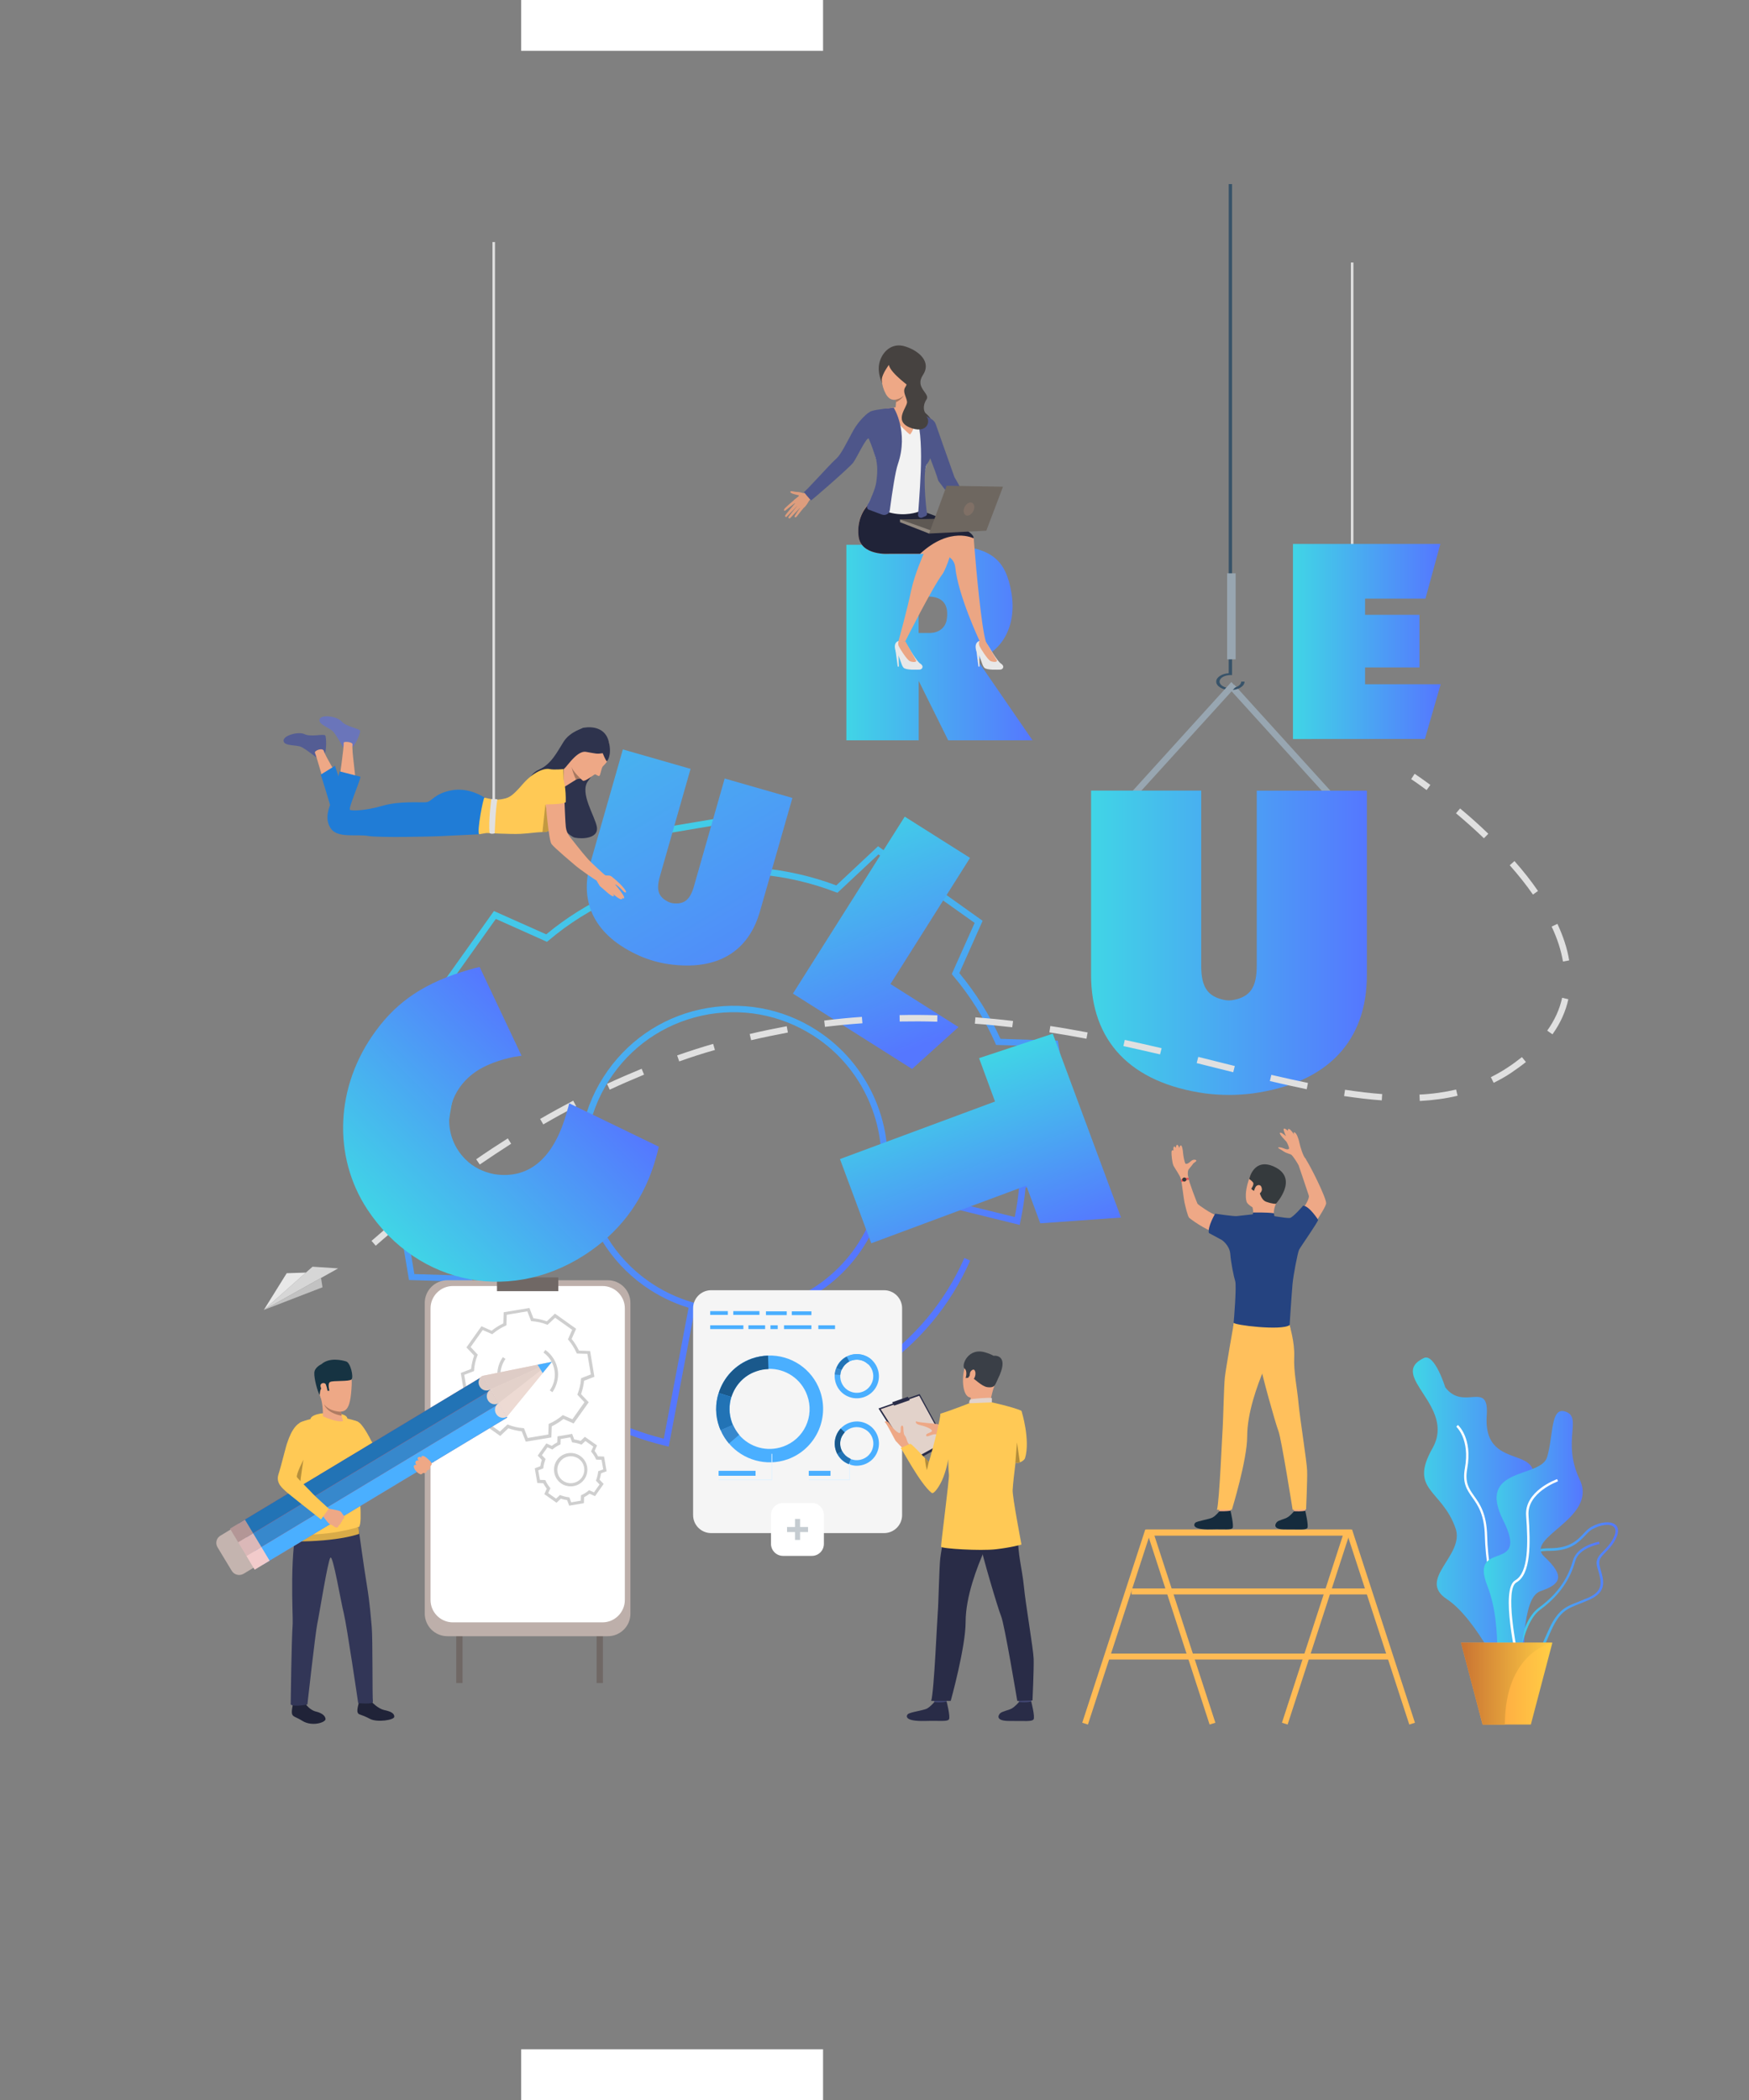 <?xml version="1.0" encoding="utf-8"?>
<!-- Generator: Adobe Illustrator 24.3.0, SVG Export Plug-In . SVG Version: 6.00 Build 0)  -->
<svg version="1.1" id="Isolation_Mode" xmlns="http://www.w3.org/2000/svg" xmlns:xlink="http://www.w3.org/1999/xlink" x="0px"
	 y="0px" viewBox="0 0 1666 2000" style="enable-background:new 0 0 1666 2000;" xml:space="preserve">
<rect x="0" y="0" width="1666" height="2000" fill="#808080" stroke="none"/>
<style type="text/css">
	.st0{fill:url(#SVGID_1_);}
	.st1{fill:url(#SVGID_2_);}
	.st2{fill:url(#SVGID_3_);}
	.st3{fill:#5577FF;}
	.st4{fill:#98A6B1;}
	.st5{fill:url(#SVGID_4_);}
	.st6{fill:#385369;}
	.st7{fill:url(#SVGID_5_);}
	.st8{fill:#FFBB55;}
	.st9{fill:#EEA886;}
	.st10{fill:#152B3D;}
	.st11{fill:#FFC05C;}
	.st12{fill:#254380;}
	.st13{fill:#353A3D;}
	.st14{fill:#E55353;}
	.st15{fill:#6A75BA;}
	.st16{fill:#545D94;}
	.st17{fill:#207CD6;}
	.st18{fill:#2E334D;}
	.st19{fill:#FFC955;}
	.st20{fill:#A77860;}
	.st21{fill:#C29941;}
	.st22{fill:#E0E0E0;}
	.st23{fill:url(#SVGID_6_);}
	.st24{fill:#FFFFFF;}
	.st25{fill:url(#SVGID_7_);}
	.st26{fill:url(#SVGID_8_);}
	.st27{fill:url(#SVGID_9_);}
	.st28{fill:url(#SVGID_10_);}
	.st29{fill:url(#SVGID_11_);}
	.st30{fill:#D6D6D6;}
	.st31{fill:#E8E8E8;}
	.st32{fill:#C2C2C2;}
	.st33{fill:#F5F5F5;}
	.st34{fill:#4AAFFF;}
	.st35{fill:#1A598C;}
	.st36{fill:#2273B5;}
	.st37{fill:#3788CC;}
	.st38{fill:#E2F3FE;}
	.st39{fill:#C5CCD1;}
	.st40{fill:#292C47;}
	.st41{fill:#E2D2CA;}
	.st42{fill:#424773;}
	.st43{fill:#3A3F47;}
	.st44{fill:#323657;}
	.st45{fill:#B38D3B;}
	.st46{fill:#706865;}
	.st47{fill:#BDAFAA;}
	.st48{fill:#CFCFCF;}
	.st49{fill:#202338;}
	.st50{fill:#2F6B8C;}
	.st51{fill:#D9AB48;}
	.st52{fill:#B58F3C;}
	.st53{fill:#C4B4AF;}
	.st54{fill:#EB4747;}
	.st55{fill:#EDDAD3;}
	.st56{fill:#DECCC6;}
	.st57{fill:#E3D1CA;}
	.st58{fill:#B39696;}
	.st59{fill:#DBB8B8;}
	.st60{fill:#F2CBCB;}
	.st61{fill:#163342;}
	.st62{fill:#B07C63;}
	.st63{fill:#EBA684;}
	.st64{fill:#464240;}
	.st65{fill:#F2F2F2;}
	.st66{fill:#DE9D7D;}
	.st67{fill:#5E5853;}
	.st68{fill:#91887F;}
	.st69{fill:#4E568A;}
	.st70{fill:#6E6760;}
	.st71{fill:#807066;}
	.st72{fill:url(#SVGID_12_);}
	.st73{fill:url(#SVGID_13_);}
	.st74{fill:url(#SVGID_14_);}
</style>
<g>
	
		<linearGradient id="SVGID_1_" gradientUnits="userSpaceOnUse" x1="806.244" y1="1388.159" x2="983.573" y2="1388.159" gradientTransform="matrix(1 0 0 -1 0 2000)">
		<stop  offset="0" style="stop-color:#40D5E6"/>
		<stop  offset="1" style="stop-color:#5577FF"/>
	</linearGradient>
	<path class="st0" d="M806.2,704.9V518.8h89.4c3.1,0,6.2,0,9,0.3c39.5,2.3,53.5,13.4,58.9,45.8c5.1,31-9,55.8-32.8,63.3l52.8,76.8
		h-80.3l-28.1-56.6v56.6H806.2z M885.3,602.8c8.8,0,14.7-4.7,16.3-11.7c2.8-15-3.4-23-17.6-23h-9v34.7H885.3z"/>
</g>
<g>
	<g>
		
			<linearGradient id="SVGID_2_" gradientUnits="userSpaceOnUse" x1="563.387" y1="1231.534" x2="767.696" y2="723.032" gradientTransform="matrix(1 0 0 -1 0 2000)">
			<stop  offset="0" style="stop-color:#40D5E6"/>
			<stop  offset="1" style="stop-color:#5577FF"/>
		</linearGradient>
		<path class="st1" d="M560.8,1404l-99.6-71l22.2-49.8c-15.7-18.9-28.9-40-39.2-62.5l-54.6-1.7l-20.3-120.6l51-19.5
			c2.3-24.6,7.8-48.8,16.5-71.9l-37.3-39.8l71-99.6l49.8,22.2c18.9-15.7,40-28.9,62.6-39.2l1.7-54.6l120.6-20.3l19.5,51
			c24.6,2.3,48.8,7.8,71.9,16.5l39.8-37.3l99.6,71l-22.2,49.8c15.7,18.9,28.9,40,39.2,62.6l54.6,1.7l20.3,120.6l-51,19.5
			c-1,10.8-2.7,21.7-5,32.4l-0.6,3l-134.6-33.2l0.6-2.8c9.8-53.7-12.5-108.8-56.9-140.4c-30.7-21.8-67.9-30.4-105.1-24.2
			c-37.1,6.3-69.6,26.6-91.4,57.3c-45,63.2-30.2,151.4,33.1,196.4c13.2,9.4,27.8,16.4,43.2,20.8l2.7,0.7L637,1377.6l-3.1-0.7
			c-11.2-2.7-22.4-6.1-33.3-10.1L560.8,1404z M468.7,1331l91.7,65.2l39-36.5l1.7,0.6c10.2,3.9,20.7,7.2,31.2,9.8l23.6-124.7
			c-15.1-4.6-29.3-11.6-42.4-20.9c-66-47-81.5-138.9-34.6-204.9c22.8-32,56.6-53.2,95.3-59.7c38.7-6.5,77.7,2.4,109.6,25.2
			c45.5,32.5,68.9,88.5,59.8,143.6l123,30.3c2-10,3.5-20.3,4.3-30.4l0.2-1.9l49.9-19.1l-9.4-55.4l0,0l-9.4-55.4l-53.4-1.7l-0.7-1.7
			c-10.4-23.3-23.9-45-40.3-64.3l-1.2-1.5l21.8-48.7l-91.7-65.2l-39,36.5l-1.7-0.6c-23.6-9.1-48.5-14.8-73.9-16.9l-1.9-0.2
			l-19.1-49.9l-110.9,18.7l-1.7,53.4l-1.7,0.7c-23.3,10.4-45,23.9-64.3,40.3l-1.5,1.2l-48.7-21.8l-65.2,91.7l36.5,39l-0.6,1.7
			c-9.1,23.6-14.8,48.5-16.9,73.9l-0.2,1.9l-49.9,19.1l18.7,110.9l53.4,1.7l0.7,1.7c10.4,23.3,23.9,45,40.3,64.3l1.2,1.5L468.7,1331
			z"/>
	</g>
	
		<linearGradient id="SVGID_3_" gradientUnits="userSpaceOnUse" x1="488.343" y1="1470.322" x2="779.587" y2="984.273" gradientTransform="matrix(1 0 0 -1 0 2000)">
		<stop  offset="0" style="stop-color:#40D5E6"/>
		<stop  offset="1" style="stop-color:#5577FF"/>
	</linearGradient>
	<path class="st2" d="M562.4,821.7l30.9-108l64.5,18.5l-29.3,102.7c-3.6,12.6-1.3,19,7.4,23.6c1.8,1,4.2,1.7,6.3,1.8
		c9.7,0.7,15.2-3.5,18.8-16.2l29.3-102.7l64.5,18.5l-30.9,108c-11,38.6-40.9,56.8-86.9,50.3c-9.6-1.4-18.8-4-27.7-7.9
		C567,891.5,551.3,860.3,562.4,821.7z"/>
	<g>
		<path class="st3" d="M698.6,1254.6v-6.1c58.2,0,109.9-34.9,131.5-88.9l5.6,2.3C813.1,1218.3,759.3,1254.6,698.6,1254.6z"/>
	</g>
	<g>
		<path class="st3" d="M698.6,1296v-6.1c42.9,0,83.4-14.1,116.9-40.6l3.8,4.8C784.7,1281.5,742.9,1296,698.6,1296z"/>
	</g>
	<g>
		<path class="st3" d="M836.3,1305.6l-3.4-5.1c37.8-25.5,67.4-60.9,85.7-102.5l5.5,2.5C905.4,1243.1,875,1279.5,836.3,1305.6z"/>
	</g>
	<g>
		
			<rect x="1219" y="634.9" transform="matrix(0.741 -0.672 0.672 0.741 -158.729 1004.871)" class="st4" width="6.1" height="146.3"/>
	</g>
	
		<linearGradient id="SVGID_4_" gradientUnits="userSpaceOnUse" x1="797.027" y1="1224.46" x2="884.433" y2="1006.917" gradientTransform="matrix(1 0 0 -1 0 2000)">
		<stop  offset="0" style="stop-color:#40D5E6"/>
		<stop  offset="1" style="stop-color:#5577FF"/>
	</linearGradient>
	<path class="st5" d="M755.3,946.2l106.5-168.5l62.2,39.3l-75.8,120.1l64.8,41l-44.2,39.9L755.3,946.2z"/>
	<g>
		<path class="st6" d="M1172,657.2c7.4,0,13.5-3.6,13.5-8.1h-3.2c0,3.4-4.6,6.2-10.3,6.2c-5.7,0-10.3-2.8-10.3-6.2s4.6-6.2,10.3-6.2
			h1.6V175.3h-3.2v465.8c-6.7,0.5-11.9,3.9-11.9,8C1158.5,653.6,1164.6,657.2,1172,657.2z"/>
	</g>
	<g>
		<rect x="1168.9" y="546" class="st4" width="8.1" height="81.9"/>
	</g>
	<g>
		<polygon class="st4" points="1077,764.2 1072.5,760.2 1172.9,649.5 1177.1,654 		"/>
	</g>
	<g>
		
			<linearGradient id="SVGID_5_" gradientUnits="userSpaceOnUse" x1="1039.282" y1="1102.183" x2="1302.011" y2="1102.183" gradientTransform="matrix(1 0 0 -1 0 2000)">
			<stop  offset="0" style="stop-color:#40D5E6"/>
			<stop  offset="1" style="stop-color:#5577FF"/>
		</linearGradient>
		<path class="st7" d="M1039.3,928.4V752.9h104.9v166.8c0,20.5,6.3,29.1,21.3,32.4c3.1,0.8,7.1,0.8,10.3,0
			c15-3.1,21.3-11.9,21.3-32.4V753H1302v175.5c0,62.7-37,102.9-108.8,112.8c-15,1.9-30,1.9-45,0
			C1076.4,1031.3,1039.3,991.1,1039.3,928.4z"/>
	</g>
	<g>
		<g>
			<polygon class="st8" points="1095,1462.3 1279.1,1462.3 1221.1,1640.6 1226.5,1642.3 1286.9,1456.6 1090.9,1456.6 1030.9,1640.6 
				1036.3,1642.3 			"/>
		</g>
		<g>
			<polygon class="st8" points="1157.7,1640.6 1099.6,1462.3 1283.7,1462.3 1342.4,1642.3 1347.8,1640.6 1287.9,1456.6 
				1091.8,1456.6 1152.2,1642.3 			"/>
		</g>
		<g>
			<rect x="1077.8" y="1512.7" class="st8" width="225.4" height="5.7"/>
		</g>
		<g>
			<rect x="1054.6" y="1574.7" class="st8" width="269.6" height="5.7"/>
		</g>
	</g>
	<g>
		<g>
			<g>
				<path class="st9" d="M1187.8,1145.3c0,0-3.6-6.3,2.1-22.9c5.4-16.1,24.4-14.7,30.3-4.3c6,10.3,4,16.7-4.9,28.4
					C1206.6,1158.1,1191.5,1150.6,1187.8,1145.3z"/>
			</g>
		</g>
		<g>
			<g>
				<path class="st9" d="M1231.7,1432.2c0,0,0.9,6.9,1,7.9c0.1,1,10.4-0.6,10.4-0.6l0.8-8.2
					C1243.9,1431.3,1233,1431.2,1231.7,1432.2z"/>
			</g>
		</g>
		<g>
			<g>
				<path class="st10" d="M1232.6,1439.2c0,0-3.2,4.1-6.4,5.9c-3.1,1.8-8.1,2.5-9.9,4.4c-1.4,1.4-4.9,7.2,8.2,7
					c13.1-0.1,19.4,0.8,20.8-1.4s-2-16.4-2-16.4S1240,1439.6,1232.6,1439.2z"/>
			</g>
		</g>
		<g>
			<g>
				<path class="st9" d="M1160.5,1432.2c0,0,0.9,6.9,1,7.9c0.1,1,10.4-0.6,10.4-0.6l0.8-8.2
					C1172.8,1431.3,1161.8,1431.2,1160.5,1432.2z"/>
			</g>
		</g>
		<g>
			<g>
				<path class="st10" d="M1161.5,1439.2c0,0-3.2,4.1-6.4,5.9c-3.1,1.8-14.7,3.3-16.6,5.1c-1.4,1.4-3.6,6.7,14.8,6.3
					c13.1-0.4,19.4,0.8,20.8-1.4s-2-16.4-2-16.4S1168,1439.4,1161.5,1439.2z"/>
			</g>
		</g>
		<g>
			<g>
				<path class="st11" d="M1228.2,1261.6c0,0,5.2,16.4,4.6,30.5c-0.7,14.1,2.8,29.5,4.1,44.3c1.6,16.5,7.9,55.3,8.2,64.2
					c0.3,8.8-1,36.9-1,36.9l-12.8,0.3c0,0-10.8-68-13.5-74.9c-2.8-6.9-16.5-56.4-17-62C1200.3,1295.3,1228.2,1261.6,1228.2,1261.6z"
					/>
			</g>
		</g>
		<g>
			<g>
				<path class="st11" d="M1175.3,1260c0,0-7.7,43.3-8.6,51.9s-1.6,41.8-2,47.2c-0.5,5.4-3.1,70.6-5.5,78.7h14.2
					c0,0,14.6-47.4,14.6-69.9s9.7-48.8,15.9-63.6c6.3-14.8,20.5-15.2,24.4-42.7C1228.2,1261.6,1180.5,1251.2,1175.3,1260z"/>
			</g>
		</g>
		<g>
			<g>
				<path class="st9" d="M1193,1149.7c0,0,1.6,4.7,0,8c-1.6,3.3,20.5,1.4,20.5,1.4s-1-6.9,1.9-12.6
					C1218.3,1140.7,1193,1149.7,1193,1149.7z"/>
			</g>
		</g>
		<g>
			<g>
				<path class="st11" d="M1229.2,1265.2c0,0-8,8.2-54.6-1.3l0.7-4l53,2L1229.2,1265.2z"/>
			</g>
		</g>
		<g>
			<g>
				<path class="st9" d="M1189.7,1158.8c0,0-8.2,0.8-10.5,1.3s-18-2.8-21.2-3.1c-3.2-0.4-17-9.7-17.4-10.8
					c-0.5-1.1-8.4-21.1-8.8-25.5c-0.5-4.3-7.7-2.1-7.1,0.9c1.2,5.6,2.7,19.1,3.5,23.1c0.9,4.2,3.2,13.9,4.6,15.1
					c1.4,1.2,13.7,10.6,25.8,14.6c12.1,4,21.2,9.9,21.2,9.9h59.7c0,0,23.3-33.2,23.7-38.2c0.5-5-16.2-38.2-19.6-42.4
					c-3.3-4.1-8.2,1.4-8.2,1.4s10,29.3,11.3,33.5c1.4,4.1-11.6,22.4-15.2,22.5s-12.7-1.1-16.7-1.3c-4-0.2-8.4-1.9-8.4-1.9
					L1189.7,1158.8z"/>
			</g>
		</g>
		<g>
			<g>
				<path class="st12" d="M1163.9,1180.9c0,0,7.3,4.9,8,13.2c0.6,8.4,3.3,21.5,4.7,26s-1.2,37.1-1.5,39.5
					c-0.4,2.3,46.1,7.9,53.3,2.3c0,0,2-30.5,2.8-39.2s4.9-29.7,6.2-32.5c1.4-2.8,17.5-25.6,18.2-28.5c0,0-8.4-13.3-14.3-13.5
					c0,0-9.6,11.1-12.6,11.7c-3.1,0.5-22.2-3-22.2-3s-2.1,2.8-13.1-0.5c0,0-13.1,1.5-15.3,1.7c-2.6,0.4-20.6-2.3-20.6-2.3
					s-7.3,12.2-6,18.4L1163.9,1180.9z"/>
			</g>
		</g>
		<g>
			<g>
				<path class="st9" d="M1132.1,1123.2c0,0-1.7-7.7,0.4-9.9c1.1-1.3,3.8-4.6,4-5.1c0.3-0.5,3.1-2.1,3.1-2.9c0-0.8-2.8-1.7-5.2,0.5
					c-2.5,2.3-4,2.8-5,2.5c-1-0.3-2.4-8.4-2.5-10.5c-0.1-2-0.9-7.4-2.2-7c-1.3,0.4-1.2,2.7-1.2,2.7s-1.5-4-2.5-3.2
					c-1,0.8-0.8,2.8-0.8,2.8s-1.8-2.3-2.3-0.6c-0.5,1.7,0,3.1,0,3.1s-1.9-1-2,1.6c-0.1,2.6,0.6,10.1,1.9,12.9
					c1.4,2.7,6.4,9.7,7,12.5C1125.3,1125.1,1132.1,1123.2,1132.1,1123.2z"/>
			</g>
		</g>
		<g>
			<g>
				<path class="st9" d="M1237,1109.6c0,0-5.5-9.4-7.4-10.2s-4.6-1.3-6.9-2.9c-2.3-1.7-5.4-3-5.2-3.6c0.2-0.6,2.9-0.4,5.9,0.9
					c2.9,1.3,4.2,0.6,4.5,0c0.3-0.6-1.6-5.3-2.5-6.5c-0.9-1.1-7.3-7.4-6.2-8.5c1-0.9,5.1,2.6,5.8,3.3c0,0-3.3-6.9-2-7.3
					c1.3-0.4,3.7,2.1,3.7,2.1s-0.3-5.9,6.1,3.7c0,0-1.4-3.1,0.6-2.1c1.9,1,3.9,7,4.4,10c0.6,3,3.4,12.6,5.8,14.9
					C1245.9,1105.7,1237,1109.6,1237,1109.6z"/>
			</g>
		</g>
		<g>
			<g>
				<path class="st13" d="M1215.4,1146.4c0,0-2.9,0.3-9.2-1.9c-6.3-2.1-6.7-13.1-8-11.8c-2.8,2.7-5.3,0.8-6.3-0.7c0,0,3-4,1.7-5.9
					c-1.4-1.9-3.7-3.3-3.7-3.3s4.4-21.1,24.3-11.5C1237.4,1122.5,1215.4,1146.4,1215.4,1146.4z"/>
			</g>
		</g>
		<g>
			<g>
				<path class="st12" d="M1193,1157.7l0.7-3c0,0,12.7-0.3,19.7,0.7l0.7,3.7C1214,1159,1205.2,1163,1193,1157.7z"/>
			</g>
		</g>
		<g>
			<g>
				<path class="st9" d="M1196.1,1130.2c1.2-1.9,5.4-3.2,5.9,2.2c0.4,4.2-7.6,8.8-7.7,4.9
					C1194.3,1133.3,1195.4,1131.5,1196.1,1130.2z"/>
			</g>
		</g>
		<g>
			<g>
				<path class="st14" d="M1131.9,1121.6c0,0-4.7-0.2-6.9,1.8c0,0-0.2,1.3,0.4,2.3c0,0,4-1.8,7-2.2
					C1132.4,1123.6,1132.4,1122.2,1131.9,1121.6z"/>
			</g>
		</g>
		<g>
			<g>
				<path class="st13" d="M1126.3,1122.5c-0.5,1,0.1,2.1,1,2.6c1,0.5,2.2-0.1,2.6-1c0.5-1-0.1-2.1-1-2.6
					C1128,1121.1,1126.8,1121.5,1126.3,1122.5z"/>
			</g>
		</g>
	</g>
	<g>
		<g>
			<g>
				<path class="st15" d="M327.1,712.1c0,0-6.1-11-9.5-15.1c-3.4-4-14.8-7-13.2-12c1.6-5.1,16.8-2.8,21.1,2.1c4.2,5,17,6.7,17.5,8.8
					c0.5,2.1-4.4,13.6-7.2,15.4C333,713.3,327.1,712.1,327.1,712.1z"/>
				<path class="st16" d="M301.6,721.5c0,0-9.8-7.8-14.5-10.1c-4.7-2.3-16.4-0.6-17-5.8c-0.6-5.2,14.2-9.3,20.1-6.4
					c5.8,2.9,18.3-0.6,19.6,1.2c1.2,1.7,1.3,14.2-0.5,17.1C307.4,720.3,301.6,721.5,301.6,721.5z"/>
				<path class="st9" d="M323.3,741.7c0,0,4.3-29.3,4.1-34.4c-0.1-1.5,8.8-0.9,8.4,1.8c-0.9,6.1,3.2,29.6,2.5,33.9
					C337.6,747.5,323,744.4,323.3,741.7z"/>
				<path class="st9" d="M309.9,750.1c0,0-8-28.5-9.9-33.2c-0.8-2.1,7.4-5.3,8.5-1.7c1.7,5.9,14.7,25.9,15.7,30.2
					C325.3,749.8,310.7,752.8,309.9,750.1z"/>
				<path class="st17" d="M315.4,769.9c0,0-8.6-29-9.9-32.2l13.6-8.4c0,0,6.3,18.6,7.2,23.3C327.2,757.2,315.4,769.9,315.4,769.9z"
					/>
				<path class="st18" d="M556.3,693.1c0,0-13.1,3.3-19.4,13.2s-11.7,21.4-23.4,26.6c-11.8,5.1-11.9,18.6-10.9,20.6
					c0.9,2,37,42.7,44.9,44.2c7.9,1.6,22.6,0.5,21.1-9.9c-1.6-10.4-17-32.8-8.4-44.1c8.6-11.3,10.8-21.7,10.8-21.7L556.3,693.1z"/>
				<path class="st9" d="M554,741.6c0,0-0.4-0.1-1-0.2c-0.7-0.1-1.8-0.1-3,0.4c-0.3,0.1-0.7,0.3-1.2,0.6c-3.1,1.8-10.5,6.8-11.5,7
					c-1.2,0.1-0.2-17.1-0.2-17.1s4-7,4.4-11.6C542,716.1,554,741.6,554,741.6z"/>
				<path class="st17" d="M461.6,759.6c0,0-14.4-10.1-31.3-7c-16.9,3.1-18.8,11-24.5,11.4c-5.8,0.4-25.2-1.3-41.2,3.3
					c-15.9,4.7-29.3,5.1-31.2,3.9s9.9-27.9,9.9-31.5l-19.8-5.1c0,0-5.6,23.5-7.8,28.9c-2.4,5.7-6.9,16.4-0.5,25.6
					c6.4,9.3,24.5,5.1,35.5,7c10.9,1.8,59.9,0.6,68.5,0.2c9.3-0.5,37.3-1.8,37.3-1.8L461.6,759.6z"/>
				<path class="st9" d="M580.1,707.1c0,0,0.9,14.2-2.2,18.6c-1.3,1.7-2.1,2.7-2.7,3.1c-0.8,0.7-1.5,1.6-1.8,2.6
					c-1,2.8-1.6,6.6-2.4,7.4c-0.8,0.9-3.3-1.4-4.2-1.4c-0.9,0-9.6,7.4-11.7,6c-2.1-1.6-14.7-14.4-13.7-23.2c1.1-8.8,5-22,19.2-21.9
					C575,698.4,579.1,703.6,580.1,707.1z"/>
				<path class="st19" d="M537,775.2c-0.3,0.6-5.5,8.9-11.3,13.8c-2.4,2-4.9,3.4-7.1,3.4c-0.6,0-1.4,0-2,0
					c-6.6,0.2-11.7,1.2-20.6,1.7c-9.3,0.5-31.7-0.8-32.4-0.8s-7.2,1.2-7.2,1.2c-2.3-2.8,3.9-34.7,5-34.8c1.2-0.2,8.6,2.7,15.7,1.5
					c7.2-1.2,9.9-1.8,20.6-14.2c10.7-12.4,21.2-15.6,25.7-14.6s13.4,0,13.4,0S537.4,774.3,537,775.2z"/>
				<path class="st18" d="M574.1,717.3c0,0,2.7,6.9,4,7.8c0,0,5.1-5.4,1.8-18.8c-3.3-13.4-15.7-14.6-23.7-13.3
					c-10,1.7-20,35.5-19.5,38.8c0.6,3.3,11.7-17.5,21.5-15.8C568.1,717.7,568.2,718.2,574.1,717.3z"/>
				<path class="st20" d="M553,741.4c-0.7-0.1-1.8-0.1-3,0.4c-0.3,0.1-0.7,0.3-1.2,0.6c-2.3-3.6-4.4-12-4.5-12.3
					C545.7,734.7,553,741.4,553,741.4z"/>
				<path class="st21" d="M525.8,789c-2.4,2-4.9,3.4-7.1,3.4c-0.6,0-1.4,0-2,0l2.8-26.4L525.8,789z"/>
				<path class="st9" d="M577.3,834.4l-6.3,5.8c-5.5-2.9-19.3-12.9-21.9-15.1c-2.8-2.4-21.3-17.8-23.8-21.4
					c-2.6-3.5-5.8-40-5.5-41.7c0.4-1.7,16.1-2.5,17.9,1.4c0,0,0.8,20.8,1.3,24.3c0.4,3.5,1.7,6.6,4.1,9.6c3.3,4,10.4,13.5,17.2,21.1
					C561.8,820.2,575.3,832.7,577.3,834.4z"/>
				<path class="st19" d="M538.9,763.9c0,0,1-27.8-8-27.4c-11.4,0.5-13.1,14.3-11.6,29.5C519.4,766,536.4,766.2,538.9,763.9z"/>
				<path class="st9" d="M574.3,831.8c0,0,0.8,1.4,2.1,1.7c2.1,0.7,5.2-0.6,6.8,2.1c1.6,2.8-5.9,9.7-7.9,10.1
					c-2,0.5-5.2-2.7-7.7-8.8C565,830.8,574.3,831.8,574.3,831.8z"/>
				<path class="st9" d="M582.6,834.8c0,0,3.8,2.9,7.6,6.6c3.4,3.3,6.8,7.5,6,8.4c-1.2,1.1-3.5-2.6-7.1-5.6
					c-3.3-2.8-3.1-1.7-3.1-1.7s0-0.3,2.9,3.4c3.2,4,6.5,8.7,5.5,9.4c-0.6,0.5-0.6,0.6-2-0.7c0.6,0.9,0.5,1.2,0.2,1.5
					c-1.8,1.5-7.4-3.7-9.7-5.7c1.7,1.6,2.8,2.9,1.1,3.1c-2,0.3-9.7-7.4-12.7-9.8C568.1,840.8,582.6,834.8,582.6,834.8z"/>
			</g>
			<path class="st22" d="M468,760.9c0,0-3,21.8-1.6,32.5c0,0,1.6,1.2,4.8,0.2c0,0,0.8-23.8,2.6-32.3
				C473.8,761.4,472.8,760.6,468,760.9z"/>
		</g>
		<g>
			<rect x="469.1" y="230.5" class="st22" width="2.4" height="546.9"/>
		</g>
		<g>
			<rect x="1286.8" y="250" class="st22" width="2.4" height="351.6"/>
		</g>
	</g>
	<g>
		
			<linearGradient id="SVGID_6_" gradientUnits="userSpaceOnUse" x1="1345.839" y1="549.029" x2="1465.153" y2="549.029" gradientTransform="matrix(1 0 0 -1 0 2000)">
			<stop  offset="0" style="stop-color:#40D5E6"/>
			<stop  offset="1" style="stop-color:#5577FF"/>
		</linearGradient>
		<path class="st23" d="M1356.2,1293.3c10.3-5,20.5,27.9,20.5,27.9c17.5,23.1,41.9-7.6,39.5,26.9c-4.1,60.4,69.6,19,35.6,82.1
			c-34,63.1,30.1,35.7,8.9,86.5c-21.1,50.8,6.3,111.5-25.6,86.6c0,0-28-61.4-56.9-80.4c-28.9-19,17.3-41.6,8.3-67.4
			c-13.1-37.5-44.8-36-22-76.3C1387.4,1338.9,1321.3,1310.1,1356.2,1293.3z"/>
		<g>
			<path class="st24" d="M1445.3,1580.3c-13.8-9.7-30-77.3-30.9-117.5c-0.5-20.6-6.6-29.2-12-36.8c-5.1-7.3-9.6-13.5-7-27.9
				c5-27.5-8.1-39.3-8.2-39.4l1.5-1.7c0.6,0.6,14.1,12.7,8.9,41.6c-2.4,13.4,1.6,19,6.6,26.1c5.3,7.4,11.9,16.7,12.4,38.1
				c1,43.2,17.6,107,29.9,115.7L1445.3,1580.3z"/>
		</g>
		<g>
			
				<linearGradient id="SVGID_7_" gradientUnits="userSpaceOnUse" x1="1433.412" y1="482.512" x2="1541.253" y2="482.512" gradientTransform="matrix(1 0 0 -1 0 2000)">
				<stop  offset="0" style="stop-color:#40D5E6"/>
				<stop  offset="1" style="stop-color:#5577FF"/>
			</linearGradient>
			<path class="st25" d="M1450.5,1585.2c-1.7,0-3.7-0.2-5.8-0.6c-5.3-1.1-8.8-3.9-10.4-8.4c-3.7-10.7,4.9-27.9,11.9-36.2
				c0.1-0.2,11.9-14.4,10.6-34.3c-0.2-3.3-0.6-6.4-0.8-9.1c-0.9-7.8-1.5-13.5,1.8-17.3c2.9-3.3,8.7-4.8,19.1-4.9
				c18.4-0.1,25.6-7.7,31.4-13.8c2.5-2.6,4.8-5.1,7.6-6.6l0,0c9.1-5,18.8-5.7,23.1-1.7c2,1.9,3.7,5.6,0.4,12.5
				c-3,6.3-6.9,10.3-10.1,13.5c-4.2,4.3-7.1,7.2-5.6,12.9c0.4,1.4,0.7,2.7,1.1,4c2.8,9.7,6.1,20.7-10.5,28.1c-3.5,1.6-6.7,2.8-9.6,4
				c-11.6,4.5-18.6,7.3-26.4,23.9c-1.6,3.2-2.8,6.3-4.1,9.2C1468,1574.6,1463.3,1585.2,1450.5,1585.2z M1517,1456.2
				c-2.6,1.4-4.7,3.6-7.1,6.2c-6.2,6.4-13.8,14.4-33.1,14.5c-9.7,0-15,1.3-17.5,4c-2.7,3-2.1,8.3-1.3,15.5c0.3,2.8,0.6,5.9,0.8,9.2
				c1.3,20.8-10.6,35.3-11.1,35.9c-6.9,8.3-14.8,24.6-11.5,34c1.3,3.7,4.2,6,8.6,6.9c15.6,3.1,19.9-6.6,27-22.8
				c1.3-2.9,2.7-6.1,4.2-9.3c8.3-17.5,16-20.5,27.7-25c2.8-1.1,6-2.4,9.5-3.9c14.7-6.6,12-15.7,9.3-25.4c-0.4-1.4-0.8-2.8-1.2-4.1
				c-1.7-6.9,1.7-10.5,6.2-15c3.2-3.2,6.8-6.9,9.7-12.9c1.5-3.1,2.8-7.4,0.1-9.8C1534,1450.8,1525.2,1451.7,1517,1456.2L1517,1456.2
				z"/>
		</g>
		<g>
			
				<linearGradient id="SVGID_8_" gradientUnits="userSpaceOnUse" x1="1442.569" y1="466.72" x2="1523.557" y2="466.72" gradientTransform="matrix(1 0 0 -1 0 2000)">
				<stop  offset="0" style="stop-color:#40D5E6"/>
				<stop  offset="1" style="stop-color:#5577FF"/>
			</linearGradient>
			<path class="st26" d="M1444.9,1598.4l-2.3-0.1c0.1-2.1,2.9-52.6,23.3-67.3c22.2-16.2,29.2-33.6,32.5-45.2
				c4-13.8,23.9-17.5,24.8-17.6l0.4,2.2c-0.2,0-19.5,3.6-23,16c-3.4,12-10.7,29.9-33.4,46.5
				C1447.8,1546.9,1444.9,1597.9,1444.9,1598.4z"/>
		</g>
		
			<linearGradient id="SVGID_9_" gradientUnits="userSpaceOnUse" x1="1413.393" y1="531.911" x2="1507.691" y2="531.911" gradientTransform="matrix(1 0 0 -1 0 2000)">
			<stop  offset="0" style="stop-color:#40D5E6"/>
			<stop  offset="1" style="stop-color:#5577FF"/>
		</linearGradient>
		<path class="st27" d="M1491.2,1344.3c-14.4-5-11.4,22.8-17.5,43.3c-6.1,20.5-67.7,8.9-41.8,60.3c25.8,51.4-32.7,17.2-15.2,62.1
			c17.5,44.9,1.6,92.8,20.5,80.6c19-12.2,10.7-68.7,30.4-75.4c19.8-6.7,23-14.5,3.4-32.8c-19.6-18.2,51.3-36.3,33.8-73.2
			C1487.3,1372.3,1507.8,1350,1491.2,1344.3z"/>
		<g>
			<path class="st24" d="M1446.1,1588.4c-1.8-7.7-17.3-75.3-2.8-83.4c12.7-7.2,12.4-35.2,10.4-61.6c-1.7-23.4,28.3-34.4,29.6-34.8
				l0.7,2.1c-0.3,0.1-29.7,10.8-28,32.5c2,27.1,2.3,56-11.6,63.8c-10.9,6.2-0.8,60.5,4,80.9L1446.1,1588.4z"/>
		</g>
		
			<linearGradient id="SVGID_10_" gradientUnits="userSpaceOnUse" x1="1391.733" y1="396.671" x2="1478.697" y2="396.671" gradientTransform="matrix(1 0 0 -1 0 2000)">
			<stop  offset="0" style="stop-color:#FF9340"/>
			<stop  offset="1" style="stop-color:#FFCE45"/>
		</linearGradient>
		<polygon class="st28" points="1478.7,1564.4 1458.2,1642.3 1412.2,1642.3 1391.7,1564.4 		"/>
		
			<linearGradient id="SVGID_11_" gradientUnits="userSpaceOnUse" x1="1391.641" y1="396.671" x2="1478.697" y2="396.671" gradientTransform="matrix(1 0 0 -1 0 2000)">
			<stop  offset="0" style="stop-color:#C97332"/>
			<stop  offset="1" style="stop-color:#FFCE45"/>
		</linearGradient>
		<path class="st29" d="M1478.7,1564.4c0,0-45.2,8.5-45.2,78h-21.2l-20.6-78H1478.7z"/>
	</g>
	<g>
		<g>
			<path class="st22" d="M1358.9,752.4c-8.9-6.6-14.6-10.4-14.7-10.4l3.3-5.1c0.3,0.2,5.9,3.9,15,10.6L1358.9,752.4z"/>
		</g>
		<g>
			<path class="st22" d="M399.6,1151.6l-3.8-4.8c9.5-7.5,19-14.9,28.6-21.9l3.6,4.9C418.5,1136.8,408.9,1144.1,399.6,1151.6z
				 M457,1109l-3.4-5c9.9-6.9,20-13.5,30.1-19.9l3.2,5.1C477,1095.6,466.9,1102.2,457,1109z M517.5,1070.8l-3-5.2
				c10.5-6.1,21.1-11.9,31.5-17.4l2.8,5.3C538.4,1059,527.8,1064.8,517.5,1070.8z M1352.4,1048.5l-0.3-6.1
				c12.4-0.6,24.2-2.3,34.9-4.8l1.4,5.9C1377.2,1046.2,1365.1,1047.8,1352.4,1048.5z M1316.2,1047.9c-11.2-0.8-23-2.2-35.9-4.1
				l0.9-6c12.8,1.9,24.4,3.3,35.4,4.1L1316.2,1047.9z M580.8,1037.7l-2.6-5.5c10.9-5.1,22.1-9.9,33-14.4l2.3,5.6
				C602.7,1027.9,591.7,1032.6,580.8,1037.7z M1244.7,1037.3c-10.6-2.2-22.1-4.7-35.1-7.8l1.4-5.9c13.1,3,24.5,5.6,34.9,7.7
				L1244.7,1037.3z M1422.8,1031.2l-2.7-5.4c5.2-2.6,10.4-5.5,15.4-8.8c5.1-3.3,9.8-6.8,14.2-10.3l3.8,4.7
				c-4.5,3.6-9.5,7.2-14.7,10.7C1433.7,1025.5,1428.2,1028.5,1422.8,1031.2z M1174.7,1021.1l-14.4-3.6c-6.7-1.7-13.5-3.3-20.4-5.1
				l1.5-5.9c6.9,1.7,13.7,3.4,20.4,5.1l14.4,3.6L1174.7,1021.1z M647,1010.8l-2-5.7c11.4-4,22.9-7.7,34.3-11l1.7,5.8
				C669.7,1003.1,658.2,1006.8,647,1010.8z M1105,1004.1c-12.5-2.9-24-5.5-34.9-7.9l1.3-5.9c11,2.4,22.5,5,35.1,7.9L1105,1004.1z
				 M715.5,990.6l-1.4-5.9c11.7-2.8,23.5-5.2,35.3-7.4l1.1,6C738.9,985.5,727.1,987.9,715.5,990.6z M1034.9,989.2
				c-12-2.3-23.9-4.3-35.3-6.1l0.9-6c11.5,1.7,23.3,3.9,35.5,6.1L1034.9,989.2z M1478.8,985l-5-3.5c7-9.8,11.9-20.4,14.2-31.3
				l5.9,1.4C1491.4,963.2,1486.3,974.5,1478.8,985z M964.2,978.3c-12-1.4-24-2.6-35.6-3.4l0.5-6.1c11.7,0.9,23.8,2,35.9,3.5
				L964.2,978.3z M785.8,977.9l-0.7-6c11.9-1.5,23.9-2.7,35.9-3.5l0.5,6.1C809.6,975.3,797.6,976.5,785.8,977.9z M892.8,973
				c-12-0.4-23.8-0.4-35.8-0.2l-0.1-6.1c12-0.3,24-0.2,36,0.2L892.8,973z M1488.8,915.7c-1.8-10.7-5.4-21.9-10.8-33.3l5.5-2.6
				c5.6,12,9.4,23.6,11.2,34.8L1488.8,915.7z M1460.2,851.9c-6.3-9.1-13.8-18.5-22.1-27.9l4.5-4c8.5,9.6,16,19.1,22.4,28.5
				L1460.2,851.9z M1413.5,798.3c-8.3-8-17.3-16-26.6-23.8l3.9-4.6c9.5,7.9,18.5,16,26.9,24.1L1413.5,798.3z"/>
		</g>
		<g>
			<path class="st22" d="M357.9,1186.3l-4-4.6c4.6-4,9.2-8,13.8-11.9l4,4.6C367,1178.3,362.5,1182.3,357.9,1186.3z"/>
		</g>
	</g>
	<g>
		<g>
			<g>
				<g>
					<polygon class="st30" points="251.3,1247.5 322.1,1207.9 297.7,1206.3 					"/>
				</g>
			</g>
		</g>
		<g>
			<g>
				<g>
					<polygon class="st31" points="251.3,1247.5 273.1,1212.5 291.4,1211.9 					"/>
				</g>
			</g>
		</g>
		<g>
			<g>
				<g>
					<polygon class="st32" points="305.8,1217 307.2,1225.9 251.3,1247.5 					"/>
				</g>
			</g>
		</g>
	</g>
	<g>
		<path class="st33" d="M842.1,1460H677.4c-9.5,0-17.2-7.7-17.2-17.2v-196.9c0-9.5,7.7-17.2,17.2-17.2h164.7
			c9.5,0,17.2,7.7,17.2,17.2v196.9C859.3,1452.3,851.6,1460,842.1,1460z"/>
		<g>
			<g>
				<path class="st34" d="M781.1,1324.6c-7.6-21.3-27.9-34.4-49.5-33.7c-5.2,0.2-10.5,1.1-15.6,2.9c-15.6,5.6-26.8,18-31.4,32.7
					c-3.2,10.2-3.2,21.5,0.6,32.3c0.4,1.1,0.8,2.1,1.3,3.2c2,4.7,4.7,8.9,7.9,12.7c13.3,15.6,35.4,22.2,55.9,15
					C776.7,1380.2,790.5,1351.1,781.1,1324.6z M745.9,1377.6c-15.4,5.5-31.9,0.6-41.9-11.2c-2.4-2.8-4.4-6-5.9-9.5
					c-0.4-0.7-0.6-1.6-0.9-2.4c-2.9-8.1-2.8-16.5-0.5-24.2c3.5-11,11.9-20.4,23.5-24.5c3.9-1.4,7.8-2.1,11.7-2.2
					c16.1-0.5,31.3,9.3,37,25.3C776.1,1348.8,765.8,1370.6,745.9,1377.6z"/>
			</g>
		</g>
		<g>
			<g>
				<path class="st35" d="M696.7,1330.4l-12.1-3.8c4.6-14.7,15.8-27.1,31.4-32.7c5.1-1.8,10.4-2.8,15.6-2.9l0.4,12.8
					c-3.9,0.1-7.8,0.8-11.7,2.2C708.5,1310,700.2,1319.4,696.7,1330.4z"/>
			</g>
		</g>
		<g>
			<g>
				<path class="st36" d="M698.1,1357l-11.7,5.1c-0.5-1-0.8-2.1-1.3-3.2c-3.9-10.8-3.9-22.2-0.6-32.3l12.1,3.8
					c-2.4,7.6-2.4,16.1,0.5,24.2C697.5,1355.4,697.8,1356.2,698.1,1357z"/>
			</g>
		</g>
		<g>
			<g>
				<path class="st37" d="M694.4,1374.7c-3.2-3.8-5.9-8-7.9-12.7l11.7-5.1c1.6,3.5,3.5,6.7,5.9,9.5L694.4,1374.7z"/>
			</g>
		</g>
		<g>
			<g>
				<path class="st34" d="M825.2,1355.7c-8.5-4-18.2-1.8-24.4,4.6c-1.5,1.6-2.8,3.4-3.7,5.4c-2.9,6.3-2.6,13.1,0.4,18.8
					c2,4,5.3,7.3,9.7,9.3c0.5,0.2,0.8,0.4,1.3,0.6c1.9,0.7,4,1.2,6,1.4c8.5,0.6,16.9-3.9,20.7-12
					C840.2,1373.2,835.7,1360.6,825.2,1355.7z M830.4,1381.5c-2.8,6.1-9.2,9.5-15.5,9c-1.5-0.1-3-0.5-4.5-1c-0.4-0.1-0.6-0.3-1-0.5
					c-3.2-1.6-5.7-4-7.3-6.9c-2.2-4.2-2.5-9.5-0.3-14.1c0.7-1.6,1.7-2.9,2.8-4c4.6-4.9,11.9-6.4,18.2-3.4
					C830.8,1364.2,834.1,1373.6,830.4,1381.5z"/>
			</g>
		</g>
		<g>
			<g>
				<path class="st35" d="M802.2,1382.1l-4.7,2.5c-2.9-5.6-3.3-12.6-0.4-18.8c1-2,2.2-3.9,3.7-5.4l3.9,3.6c-1.1,1.2-2,2.6-2.8,4
					C799.6,1372.7,799.9,1377.8,802.2,1382.1z"/>
			</g>
		</g>
		<g>
			<g>
				<path class="st36" d="M810.4,1389.4l-1.9,4.9c-0.5-0.2-0.8-0.4-1.3-0.6c-4.3-2-7.6-5.3-9.7-9.3l4.7-2.5c1.6,2.9,4,5.4,7.3,6.9
					C809.7,1389.1,810,1389.3,810.4,1389.4z"/>
			</g>
		</g>
		<g>
			<g>
				<path class="st34" d="M835.2,1319.6c4-8.5,1.8-18.2-4.6-24.4c-1.6-1.5-3.4-2.8-5.4-3.7c-6.3-2.9-13.1-2.6-18.8,0.4
					c-4,2-7.3,5.3-9.3,9.7c-0.2,0.5-0.4,0.8-0.6,1.3c-0.7,1.9-1.2,4-1.4,6c-0.6,8.5,3.9,16.9,12,20.7
					C817.6,1334.6,830.2,1330.1,835.2,1319.6z M809.4,1324.9c-6.1-2.8-9.5-9.2-9-15.5c0.1-1.5,0.5-3,1-4.5c0.1-0.4,0.3-0.6,0.5-1
					c1.6-3.2,4-5.7,6.9-7.3c4.2-2.2,9.5-2.5,14.1-0.3c1.6,0.7,2.9,1.7,4,2.8c4.9,4.6,6.4,11.9,3.4,18.2
					C826.7,1325.2,817.3,1328.6,809.4,1324.9z"/>
			</g>
		</g>
		<g>
			<g>
				<path class="st34" d="M808.8,1296.7l-2.5-4.7c5.6-2.9,12.6-3.3,18.8-0.4c2,1,3.9,2.2,5.4,3.7l-3.6,3.9c-1.2-1.1-2.6-2-4-2.8
					C818.2,1294.2,813,1294.5,808.8,1296.7z"/>
			</g>
		</g>
		<g>
			<g>
				<path class="st36" d="M801.5,1304.8l-4.9-1.9c0.2-0.5,0.4-0.8,0.6-1.3c2-4.3,5.3-7.6,9.3-9.7l2.5,4.7c-2.9,1.6-5.4,4-6.9,7.3
					C801.7,1304.2,801.6,1304.6,801.5,1304.8z"/>
			</g>
		</g>
		<g>
			<g>
				<path class="st37" d="M795.1,1309c0.2-2,0.6-4,1.4-6l4.9,1.9c-0.6,1.5-0.9,3-1,4.5L795.1,1309z"/>
			</g>
		</g>
		<polygon class="st38" points="809.6,1409.6 770.4,1409.6 770.4,1408.8 808.9,1408.8 808.9,1394 809.6,1394 		"/>
		<polygon class="st38" points="735.6,1409.6 684.5,1409.6 684.5,1408.8 734.9,1408.8 734.9,1384.5 735.6,1384.5 		"/>
		<rect x="684.5" y="1400.7" class="st34" width="35.2" height="4.7"/>
		<rect x="770.4" y="1400.7" class="st34" width="20.7" height="4.7"/>
		<rect x="676.5" y="1248.6" class="st34" width="16.8" height="3.6"/>
		<rect x="746.8" y="1262.1" class="st34" width="26.1" height="3.6"/>
		<rect x="712.9" y="1262.1" class="st34" width="15.9" height="3.6"/>
		<rect x="676.5" y="1262.1" class="st34" width="31.6" height="3.6"/>
		<rect x="698.5" y="1248.6" class="st34" width="24.9" height="3.6"/>
		<rect x="733.9" y="1262.1" class="st34" width="6.9" height="3.6"/>
		<rect x="754.2" y="1248.8" class="st34" width="18.7" height="3.6"/>
		<rect x="779.5" y="1262.1" class="st34" width="15.9" height="3.6"/>
		<rect x="729.6" y="1248.8" class="st34" width="19.8" height="3.6"/>
		<path class="st24" d="M773.3,1481.7h-27.4c-6.3,0-11.5-5.1-11.5-11.5v-27.4c0-6.3,5.1-11.5,11.5-11.5h27.4
			c6.3,0,11.5,5.1,11.5,11.5v27.4C784.8,1476.6,779.7,1481.7,773.3,1481.7z"/>
		<rect x="757.3" y="1446.5" class="st39" width="4.8" height="20"/>
		<rect x="749.7" y="1454.2" class="st39" width="20" height="4.8"/>
		<g>
			<polygon class="st40" points="901.6,1374.7 869.2,1392.4 836.8,1341.3 876,1327.6 			"/>
		</g>
		<g>
			<polygon class="st41" points="899.6,1373.1 869.3,1389.8 838.9,1342 875.6,1329.2 			"/>
		</g>
		<g>
			<path class="st9" d="M910.7,1364.2c0,0-5.6-2.7-8.1-4.1c-2.5-1.4-8.8-3.3-9.4-3.8c-0.6-0.5-18.8-1.6-19.9-2.6
				c-1.1-0.9-2.2,2.2,2.6,3.3c4.8,1,11.4,3.6,11.8,5.4c0.4,1.8-4.9,2.3-5.4,3.9s0.2,1.2,0.9,1.5c0.7,0.4,6.3-2.7,8.6-1.8
				c2.4,0.8,6.1-0.4,7.9,0.3c1.8,0.6,10.8,3.7,10.8,3.7L910.7,1364.2z"/>
		</g>
		<g>
			<path class="st9" d="M867.7,1386c0,0-4.7-4.2-7-6.1c-2.3-1.7-6.6-7-7.3-7.4c-0.6-0.3-8.8-17.1-10.2-17.8
				c-1.4-0.6,1.3-2.9,4.1,1.1s7.8,9.3,9.7,8.9c1.8-0.4,0.3-5.5,1.5-6.6c1.2-1.1,1.2-0.3,1.7,0.3c0.6,0.6-0.1,6.9,1.7,8.8
				c1.7,1.9,2,5.9,3.4,7.4c1.4,1.5,7.6,8.8,7.6,8.8L867.7,1386z"/>
		</g>
		<g>
			<path class="st42" d="M969.6,1613.6c0,0,1,7.1,1.2,8.2c0.1,1.1,11.4-0.6,11.4-0.6l0.9-8.5C983,1612.7,971,1612.6,969.6,1613.6z"
				/>
		</g>
		<g>
			<path class="st40" d="M970.6,1620.9c0,0-3.6,4.3-7,6.2c-3.5,1.8-8.9,2.6-10.9,4.5c-1.5,1.4-5.3,7.4,9,7.3
				c14.3-0.1,21.2,0.8,22.8-1.5c1.6-2.3-2.2-17-2.2-17S978.8,1621.6,970.6,1620.9z"/>
		</g>
		<g>
			<path class="st42" d="M888.9,1613.6c0,0,1,7.1,1.2,8.2c0.1,1.1,11.4-0.6,11.4-0.6l0.9-8.5
				C902.4,1612.7,890.4,1612.6,888.9,1613.6z"/>
		</g>
		<g>
			<path class="st40" d="M890,1620.9c0,0-3.6,4.3-7,6.2c-3.5,1.8-16.2,3.4-18.2,5.3c-1.5,1.4-4,7,16.3,6.5
				c14.3-0.4,21.2,0.8,22.8-1.5c1.6-2.3-2.2-17-2.2-17S898.4,1621.7,890,1620.9z"/>
		</g>
		<g>
			<path class="st40" d="M960.2,1431.1c0,0,10.6,16.8,9.7,32s3.9,31.8,5.4,47.6c1.7,17.7,9,59.6,9.3,69c0.3,9.5-1.1,39.7-1.1,39.7
				l-14.5,0.4c0,0-12.2-73.3-15.4-80.7c-3.1-7.4-18.8-60.8-19.3-66.7C933.9,1466.4,960.2,1431.1,960.2,1431.1z"/>
		</g>
		<g>
			<path class="st40" d="M904.6,1433.4c0,0-8,41.6-9,50.9c-1,9.3-1.7,45-2.3,50.8c-0.6,5.8-3.5,76-6.3,84.7h18.6
				c0,0,14.2-51,14.2-75.2c0-24.2,11-52.5,18.1-68.5c7.1-16,23.3-16.3,27.8-45.9C965.6,1430.2,910.5,1424,904.6,1433.4z"/>
		</g>
		<g>
			<path class="st9" d="M942.6,1289.9c0,0-14.2-5.3-20.8,5.5c-6.5,10.8-5.9,32.5,1.2,35.1c7.2,2.7,17.9,1.3,21.6-5.5
				c3.7-6.8,7-16.5,6.8-23.1C951.3,1295.4,946.3,1291.7,942.6,1289.9z"/>
		</g>
		<g>
			<path class="st9" d="M924.6,1330.9c0,0,0.6,3.9-0.4,5.7c-1,1.9,18.4,1.9,18.4,1.9s1.6-10.3,4.6-18.9
				C950.2,1311,924.6,1330.9,924.6,1330.9z"/>
		</g>
		<g>
			<path class="st43" d="M947.2,1319.6c0,0-1.4,2.2-6.8,1.4c-5.4-0.8-12.1-8.1-14.4-8.9c-2.3-0.8-2.3-2.1-2.3-2.1l-1.5,2.1l-2.4,0.2
				c0,0,2.2-6.5-1.1-9.1c-3.3-2.7,3.5-21.1,21-14.9c0,0,13.4,3.7,13,11.3C952.1,1307.1,950.2,1315.9,947.2,1319.6z"/>
		</g>
		<g>
			<path class="st41" d="M923.1,1336.5c0,0,0.1-3.6,1.7-4c1.7-0.4,18-1.9,20-1.1v4.2C944.9,1335.5,941,1337.9,923.1,1336.5z"/>
		</g>
		<g>
			<path class="st9" d="M924.1,1307.1c0.3-1.3,3.6-5,4.8-1c1.3,4-1.9,9.2-3.7,8.7C923.5,1314.4,923.3,1310.4,924.1,1307.1z"/>
		</g>
		<g>
			<path class="st44" d="M857.9,1379C858,1379,858,1379,857.9,1379C857.9,1379.1,857.8,1379.1,857.9,1379z"/>
		</g>
		<g>
			<path class="st19" d="M973,1470.9c0,0-9.5,2.8-24.4,4.5c-14.9,1.7-51.9-0.6-52.2-2.4c-0.3-1.7,8-65.4,7.5-68.6
				c-0.5-3.3-0.7-14.9-0.7-14.9c-0.2,3.2-3.4,16.3-7.4,23.3c-1.4,2.6-6.2,10.7-8.5,8.8c-11.1-8.9-28.3-42.3-29.4-42.6
				c0.9-0.4,8.2-3.8,9.2-4c0.9-0.3,8.9,8.2,13.8,13.4c2.2,2.4,3.7,4,3.7,4c1.4-3.1,6.5-23.1,8.1-29.9c3.6-15.5,3-16.2,3-16.2
				c10.8-3.3,27.4-9.9,27.4-9.9l21.8-0.9c0,0,19.9,4.4,27.9,7.9c0.7,0.4,0.7,17.8,2.8,22.4l-6.5,13.8c0,0-3.8,27.2-4.5,39.3
				C964.1,1424.5,973,1470.9,973,1470.9z"/>
		</g>
		<g>
			<path class="st19" d="M976.4,1388.6c-0.6,1.8-3.1,3.4-4.8,4c-1.1,0.5-2.3,0.6-3.5,0.4l-0.8-0.2l0,0l-14.9-2.8
				c0,0-3.2-37.6,20.4-46.6C973.3,1343.7,981.6,1371.8,976.4,1388.6z"/>
		</g>
		<g>
			<path class="st45" d="M971.5,1392.6L971.5,1392.6c-1.1,0.5-2.3,0.6-3.5,0.4l-0.8-0.2l0,0l1.5-19.2L971.5,1392.6z"/>
		</g>
		<g>
			<path class="st45" d="M884.7,1392.4l-1.8,7.7c0,0-2-7.7-1.8-11.8C883.1,1390.8,884.7,1392.4,884.7,1392.4z"/>
		</g>
		<g>
			<path class="st43" d="M946.6,1291.1c0,0,18.6-2.3,0.3,28.8L946.6,1291.1z"/>
		</g>
		<g>
			<polygon class="st40" points="851.7,1338.6 849.8,1335.4 864.7,1330.2 866.6,1333.4 			"/>
		</g>
	</g>
	<rect x="568.3" y="1332.1" class="st46" width="6" height="270.7"/>
	<rect x="434.6" y="1332.1" class="st46" width="6" height="270.7"/>
	<path class="st47" d="M579,1558.2H426.2c-12,0-21.6-9.7-21.6-21.6v-295.8c0-12,9.7-21.6,21.6-21.6h152.7c12,0,21.6,9.7,21.6,21.6
		v295.8C600.6,1548.5,590.9,1558.2,579,1558.2z"/>
	<path class="st24" d="M573.9,1545H431.4c-11.8,0-21.3-9.6-21.3-21.3V1246c0-11.8,9.6-21.3,21.3-21.3h142.5
		c11.8,0,21.3,9.6,21.3,21.3v277.6C595.2,1535.4,585.6,1545,573.9,1545z"/>
	<rect x="473.4" y="1216.5" class="st46" width="58.4" height="13.1"/>
	<g>
		<g>
			<path class="st48" d="M500.8,1372.9l-3.8-9.8c-4.4-0.5-8.6-1.5-12.8-2.9l-7.7,7.3l-20.2-14.3l4.3-9.7c-2.8-3.4-5.1-7.2-7-11.1
				l-10.6-0.4l-4.1-24.5l9.8-3.8c0.5-4.4,1.5-8.6,2.9-12.8l-7.3-7.7l14.3-20.2l9.7,4.3c3.4-2.8,7.2-5.1,11.1-7l0.4-10.6l24.5-4.1
				l3.8,9.8c4.4,0.5,8.6,1.5,12.8,2.9l7.7-7.3l20.2,14.4l-4.3,9.7c2.8,3.4,5.1,7.2,7,11.1l10.6,0.4l4.1,24.5l-9.8,3.8
				c-0.5,4.4-1.5,8.6-2.9,12.8l7.3,7.7l-14.4,20.2l-9.7-4.3c-3.4,2.8-7.2,5.1-11.1,7l-0.4,10.6L500.8,1372.9z M483.5,1356.5l0.9,0.4
				c4.4,1.7,9.1,2.8,13.8,3.1l0.9,0.1l3.6,9.3l19.6-3.3l0.3-10l0.8-0.4c4.3-1.9,8.4-4.5,12-7.5l0.7-0.6l9.1,4l11.5-16.2l-6.8-7.3
				l0.4-0.9c1.7-4.4,2.8-9.1,3.1-13.8l0.1-0.9l9.3-3.6l-3.3-19.6l-10-0.3l-0.4-0.8c-1.9-4.3-4.5-8.4-7.5-12l-0.6-0.7l4-9.1
				l-16.2-11.5l-7.3,6.8l-0.9-0.4c-4.4-1.7-9.1-2.8-13.8-3.1l-0.9-0.1l-3.6-9.3l-19.6,3.3l-0.3,10l-0.8,0.4c-4.3,1.9-8.4,4.5-12,7.5
				l-0.7,0.6l-9.1-4l-11.5,16.2l6.8,7.3l-0.4,0.9c-1.7,4.4-2.8,9.1-3.1,13.8l-0.1,0.9l-9.3,3.6l3.3,19.6l10,0.3l0.4,0.8
				c1.9,4.3,4.5,8.4,7.5,12l0.6,0.7l-4,9.1l16.2,11.5L483.5,1356.5z"/>
		</g>
		<g>
			<path class="st48" d="M485.9,1332.7l0.9-1.2L485.9,1332.7c-7.6-5.4-12.2-14.2-12.2-23.6c0-6,1.8-11.8,5.3-16.7l2.5,1.7
				c-3.1,4.4-4.8,9.6-4.8,15c0,8.4,4,16.3,10.8,21.1L485.9,1332.7z M526.2,1325.8l-2.5-1.7c3.1-4.4,4.8-9.6,4.8-14.9
				c0-8.4-4-16.3-10.8-21.1l1.7-2.5h0.1c7.6,5.4,12.1,14.2,12.1,23.5C531.5,1315.1,529.6,1320.9,526.2,1325.8z"/>
		</g>
	</g>
	<g>
		<path class="st48" d="M542.2,1433.9l-2-5.3c-2-0.3-4-0.7-6-1.4l-4.1,3.9l-11.6-8.2l2.3-5.2c-1.3-1.7-2.4-3.4-3.3-5.2l-5.7-0.2
			l-2.4-14l5.3-2c0.3-2,0.7-4,1.4-6l-3.9-4.1l8.2-11.6l5.2,2.3c1.7-1.3,3.4-2.4,5.2-3.3l0.2-5.7l14-2.4l2,5.3c2,0.3,4,0.7,6,1.4
			l4.1-3.9l11.6,8.2l-2.3,5.2c1.3,1.7,2.4,3.4,3.3,5.2l5.7,0.2l2.4,14l-5.3,2c-0.3,2-0.7,4-1.4,6l3.9,4.1l-8.2,11.6l-5.2-2.3
			c-1.7,1.3-3.4,2.4-5.2,3.3l-0.2,5.7L542.2,1433.9z M533.4,1423.7l0.9,0.4c2.3,0.8,4.6,1.4,7.1,1.7l0.9,0.1l1.8,4.8l9.1-1.6
			l0.2-5.1l0.8-0.4c2.2-1,4.3-2.3,6.2-3.9l0.7-0.6l4.7,2.1l5.3-7.5l-3.5-3.7l0.4-0.9c0.8-2.2,1.4-4.6,1.7-7.1l0.1-0.9l4.8-1.8
			l-1.6-9.1l-5.1-0.2l-0.4-0.8c-1-2.2-2.3-4.3-3.9-6.2l-0.6-0.7l2.1-4.7l-7.5-5.3l-3.7,3.5l-0.9-0.4c-2.3-0.8-4.6-1.4-7.1-1.7
			l-0.9-0.1l-1.8-4.8l-9.1,1.6l-0.2,5.1l-0.8,0.4c-2.2,1-4.3,2.3-6.2,3.9l-0.7,0.6l-4.7-2.1l-5.3,7.5l3.5,3.7l-0.4,0.9
			c-0.8,2.3-1.4,4.6-1.7,7.1l-0.1,0.9l-4.8,1.8l1.6,9.1l5.1,0.2l0.4,0.8c1,2.2,2.3,4.3,3.9,6.2l0.6,0.7l-2.1,4.7l7.5,5.3
			L533.4,1423.7z M543.6,1415.5c-3.2,0-6.4-0.9-9.2-2.9l0,0c-7.1-5.1-8.8-15-3.8-22.2c5.1-7.2,15-8.8,22.2-3.8
			c7.2,5.1,8.8,15,3.8,22.2C553.4,1413.2,548.6,1415.5,543.6,1415.5z M536.2,1410.1c2.8,2,6.2,2.8,9.6,2.2c3.4-0.6,6.3-2.4,8.4-5.2
			c4.1-5.8,2.8-13.8-3-17.9c-5.8-4.1-13.8-2.8-17.9,3C529.1,1398,530.5,1406.1,536.2,1410.1L536.2,1410.1z"/>
	</g>
	<g>
		<g>
			<path class="st49" d="M354.6,1621.3c0,0,5.6,5.9,11.3,7.2c5.7,1.2,9.7,2.8,9.7,6.3c0,3.4-16.5,5.6-23,2.2
				c-9.7-5.1-10.8-3.6-11.9-6.1c-1.1-2.6,1.3-9.4,1.2-10.2C342,1619.5,354.6,1621.3,354.6,1621.3z"/>
		</g>
		<g>
			<path class="st50" d="M354,1618.5c0,0,0.7,2.8,0.6,2.8c-0.1,0.1-12.9,1.5-12.5-0.7c0.3-1.8,0.7-3.8,0.7-3.8L354,1618.5z"/>
		</g>
		<g>
			<path class="st49" d="M291.1,1622.8c0,0,4.1,5.8,9.7,7.1c5.4,1.3,9,3.8,9.3,7.1s-12.9,7.6-22.1,1.8c-6.1-3.8-8.4-3.6-9.6-6
				c-1.2-2.4,0.6-9.2,0.6-9.9C278.7,1621.9,291.1,1622.8,291.1,1622.8z"/>
		</g>
		<g>
			<path class="st50" d="M290.9,1620c0,0,0.3,2.8,0.2,2.8c-0.1,0.1-12.2,2.2-12.2,0c0.1-1.7,0.7-4,0.7-4L290.9,1620z"/>
		</g>
		<g>
			<path class="st44" d="M341.1,1452.3c0,0,5.9,42.9,8.4,57.5c2.8,17,3.8,31,4.6,39.7c1,11,0.5,67.6,1.1,70.8c0.7,3.2-14,1.6-14,1.6
				s-10.8-73.6-13.7-85.4c-2.8-10.9-10.3-56.1-12.8-53.1c-2.5,3-10.6,54.4-12.5,63.1c-1.8,8.6-9.4,76.7-9.4,76.7s-12.5,2.7-15.9,0
				c0,0,0.7-60.6,1.9-76.9c0.5-6.2-3.9-73.9,6.5-101.2C290.9,1430.5,341.1,1452.3,341.1,1452.3z"/>
		</g>
		<path class="st51" d="M341.5,1454.3l0.6,6.4c0,0-18,7.3-61.8,7.3v-7.4L341.5,1454.3z"/>
		<g>
			<g>
				<g>
					<path class="st9" d="M392.1,1373.2c0,0,2.7,5.8,4.1,6.2c1.6,0.4,3.4,2.3,4.8,2.8c1.3,0.6,5.5,0.9,6.6,2
						c0.5,0.5,2.2,4.3,3.2,5.1c1,0.8,3.3,2.2,2.6,3c-0.7,0.8-3.1,0.2-3.1,0.2s0.9,0.8,0.6,1.7c-0.7,1.8-2,1.9-2,1.9s0.4,1.4-0.1,2.1
						c-1.1,1.6-2.3,1.6-2.3,1.6s-0.1,1.1-1.1,1.9c-1.3,1.1-2.8,0.5-2.8,0.5s-1.3,1.7-2.4,1.4c-1.2-0.4-1.8-1.2-2.7-1.7
						c-0.8-0.5-6.5-7.1-8.6-13.3c-2.1-6.2-5.8-11.2-5.8-11.2L392.1,1373.2z"/>
				</g>
			</g>
		</g>
		<g>
			<path class="st19" d="M390.9,1402.5c0,0-20.4,9.3-27.6,7.4c-3.3-0.8-7.7-5.4-12-10.8c-1.4-1.7-2.8-3.7-4-5.5l0,0
				c-5.1-7.4-9.2-14.5-9.2-14.5s-15.2-17.8-3-25.7c0,0,4.4-1.7,8.5,2.7c4,4.3,8.8,13.4,9.9,15.8c1.1,2.3,16,23.8,16.7,24.4
				c0.7,0.5,7.3-1.2,12.5-1.7c8.5-0.7,6.8-1.1,6.8-1.1L390.9,1402.5z"/>
		</g>
		<path class="st19" d="M323.7,1349.3c0,0,15.6,3.2,17.5,4.9c2,1.7,5.6,18.8,5.8,23.6c0.2,4.8-1.9,24.7-3.9,32.1
			c-2,7.4,2.7,39-1.1,44.2c0,0-32.3,10.3-63.2,6.3c0,0,6.6-29.8,5.4-40c-1.6-13.1-5.4-43-5.4-43s4.1-20.2,6.9-22.5
			s21.9-6.2,21.9-6.2L323.7,1349.3z"/>
		<path class="st52" d="M289,1390.1c0,0-2.9,19.2-2.8,20.4C286.4,1411.8,272.8,1406.7,289,1390.1z"/>
		<g>
			<path class="st53" d="M220.8,1496l-13.6-22.5c-2.3-3.9-1.1-8.8,2.8-11.1l34-20.5c3.9-2.3,8.8-1.1,11.1,2.8l13.6,22.5
				c2.3,3.9,1.1,8.8-2.8,11.1l-34,20.5C228,1501,223.1,1499.7,220.8,1496z"/>
			
				<rect x="219.4" y="1377" transform="matrix(0.857 -0.516 0.516 0.857 -671.499 384.058)" class="st54" width="271.3" height="45.5"/>
			
				<rect x="211.5" y="1379.1" transform="matrix(0.857 -0.516 0.516 0.857 -665.89 378.139)" class="st36" width="271.3" height="15.2"/>
			
				<rect x="219.3" y="1392.2" transform="matrix(0.857 -0.516 0.516 0.857 -671.489 384.043)" class="st37" width="271.3" height="15.2"/>
			
				<rect x="227.2" y="1405.2" transform="matrix(0.857 -0.516 0.516 0.857 -677.069 389.976)" class="st34" width="271.3" height="15.2"/>
			<polygon class="st55" points="482.8,1349.2 459.4,1310.3 512.1,1299.6 525.7,1296.9 516.9,1307.6 			"/>
			<path class="st56" d="M467.2,1323.2c-3.5,2.1-8.1,0.9-10.2-2.7c-2.2-3.6-1.1-8.2,2.4-10.3L467.2,1323.2z"/>
			<path class="st57" d="M475,1336.3c-3.5,2.1-8.1,0.9-10.2-2.7c-2.2-3.6-1.1-8.2,2.4-10.3L475,1336.3z"/>
			<path class="st55" d="M482.8,1349.2c-3.5,2.1-8.1,0.9-10.2-2.7c-2.2-3.6-1.1-8.2,2.4-10.3L482.8,1349.2z"/>
			
				<rect x="221.7" y="1449.8" transform="matrix(0.857 -0.516 0.516 0.857 -719.001 327.699)" class="st58" width="16.6" height="15.2"/>
			
				<rect x="229.7" y="1462.7" transform="matrix(0.857 -0.516 0.516 0.857 -724.69 333.785)" class="st59" width="16.6" height="15.2"/>
			
				<rect x="237.5" y="1475.7" transform="matrix(0.857 -0.516 0.516 0.857 -730.253 339.692)" class="st60" width="16.6" height="15.2"/>
			<polygon class="st56" points="467.2,1323.2 525.7,1296.9 459.4,1310.3 			"/>
			<polygon class="st57" points="475,1336.3 525.7,1296.9 467.2,1323.2 			"/>
			<polygon class="st55" points="475,1336.3 525.7,1296.9 482.8,1349.2 			"/>
			<polygon class="st34" points="516.9,1307.6 512.1,1299.6 525.7,1296.9 			"/>
		</g>
		<g>
			<g>
				<g>
					<g>
						<g>
							<path class="st9" d="M321,1454.7c0,0-1.5-0.1-2-0.5c0,0-1-0.7-1.8-1.2c-0.3-0.2-0.5-0.3-0.6-0.4c-0.6-0.3-2.1-0.7-3.4-1.8
								c-1.3-1.1-5.8-7.3-5.8-7.3l2.7-3.4l2-3.5c0,0,10.4,1.6,11.8,2.5c0.1,0.1,0.3,0.2,0.4,0.3c1.1,0.8,1.5,1.9,2,2.5
								c0.2,0.2,1.9,2.2,1.7,2.9c-0.2,1.1-0.7,1.7-1.5,2c0,0-0.5,2.1-1.6,3c0,0-0.4,1.9-2.1,2.7
								C322.7,1452.6,322.2,1454.5,321,1454.7z"/>
						</g>
					</g>
				</g>
			</g>
		</g>
		<path class="st19" d="M294.4,1354.5c2,0.8,4.2,5.8,2.6,15.4c-1.7,10.5-5.1,14.9-6.5,17.4c-1.4,2.5-9,17.5-7.6,19.5
			c1.4,2,14.3,14.7,15.1,15.8c0.7,1,15.2,14.1,15.2,14.1l-7.4,10.3c0,0-31.2-24.4-33.6-26.8c-2.4-2.4-9.7-7.5-7-16
			c2.8-8.6,7.6-28.9,8.5-30.4C274.4,1372.1,280.8,1349.2,294.4,1354.5z"/>
		<g>
			<g>
				<path class="st9" d="M410.1,1391.9c0,0-5-5.6-7.4-5.4c-2.5,0.1-0.8,2.2-0.8,2.2s-1.7-2.1-3.4-1c-1.7,1.1,0.4,3.5,0.4,3.5
					s-1.7-1.3-2.9,0.5s0.8,3.3,0.8,3.3s-3.3-0.5-2.6,2.2c1.2,4.6,6.1,6.7,6.1,6.7s1.4,0.6,2.6-1.2c0,0,3.1,1.2,4-2.4
					c0,0,3.8-0.8,2.6-3.8C409.2,1396.5,413,1395,410.1,1391.9z"/>
			</g>
		</g>
		<path class="st19" d="M330.8,1350.9c0,0,0.9-4.3-12.4-5.2c-13.3-0.9-22.4,2-22.7,5.9s33.9,13.4,33.9,13.4L330.8,1350.9z"/>
		<path class="st9" d="M317.3,1301c0,0,18.8-7,17.7,18c-1.2,25-5.6,27.5-17.9,24.1c-12.4-3.5-13.4-19.3-15-26.8
			C300.4,1308.6,311.1,1302.1,317.3,1301z"/>
		<path class="st9" d="M326.8,1353.3c0,0-4.5,2-19.2-4.5c0,0,0.5-10-2.5-19.5c-2.8-9.4,19.7,12.5,19.7,12.5
			c-0.3,0.2-0.3,1.1-0.2,2.4c0.1,1.1,0.4,2.5,0.7,3.9C326.3,1351.4,326.1,1350.8,326.8,1353.3z"/>
		<path class="st61" d="M304.6,1328.6c0,0-0.1-6.7,2.8-7.3c2.8-0.6,4.2,3.2,4.2,3.2l2.2-0.1c0,0-2-6.8,0.6-8.3
			c2.7-1.6,18.5-0.2,20.5-2.5c2-2.3-0.9-15.8-5.2-17.1s-16.1-4-23.6,2.7c0,0-6.4,2.8-6.7,8.1C299.1,1312.6,302.3,1325,304.6,1328.6z
			"/>
		<path class="st62" d="M325.5,1348.2c-14.6-2.5-16.7-10.8-16.8-10.8c5.7,7.3,16.1,7,16.1,7C324.8,1345.5,325.1,1346.8,325.5,1348.2
			z"/>
		<path class="st9" d="M310.4,1318.5c-0.8-2.2-5.5-1.9-5.1,1.6c0.5,3.5,4.3,8.8,5.9,7.8C312.9,1326.9,311.6,1321.6,310.4,1318.5z"/>
	</g>
	<g>
		<g>
			<g>
				<path class="st31" d="M942.3,616.5c0,0,7.7,13.1,11,15.3c4.4,2.9,1.7,5.9-0.5,5.9s-12.9,0.7-15.3-1.9
					c-2.4-2.7-3.6-10.8-5.8-12.9c-2.2-2.1-4.5-10.5,1.1-12.5C937.8,608.5,942.3,616.5,942.3,616.5z"/>
			</g>
		</g>
		<g>
			<g>
				<path class="st63" d="M938.9,610.7c0,0,8.9,15.4,10.4,17.7c1.6,2.3-2.8,2.3-5.6,1.2c-2.8-1.1-9.7-12.1-10.6-14.2
					c-1.2-2.4-0.2-5.1-0.2-5.1L938.9,610.7z"/>
			</g>
		</g>
		<g>
			<g>
				<polygon class="st31" points="930,619 932,634.8 933.1,634.8 932.7,623.5 				"/>
			</g>
		</g>
		<g>
			<g>
				<path class="st31" d="M865.4,616.5c0,0,7.7,13.1,11,15.3c4.4,2.9,1.7,5.9-0.5,5.9c-2.1,0-12.9,0.7-15.3-1.9
					c-2.4-2.7-3.6-10.8-5.8-12.9c-2.2-2.1-4.6-10.8,1.1-12.5C861,608.7,865.4,616.5,865.4,616.5z"/>
			</g>
		</g>
		<g>
			<g>
				<path class="st63" d="M862.5,610.8c0,0,8.5,15.4,9.9,17.7c1.6,2.3-2.8,2.3-5.6,1.2s-9.7-12.1-10.6-14.2
					c-1.2-2.4-0.2-5.1-0.2-5.1L862.5,610.8z"/>
			</g>
		</g>
		<g>
			<g>
				<polygon class="st31" points="853,619 855.1,634.8 856.2,634.8 855.9,623.5 				"/>
			</g>
		</g>
		<g>
			<g>
				<path class="st63" d="M831.1,496.9l70.1,32c0,0,7.8,2.6,8.7,11.2c2.8,27.1,23.1,70.1,23.1,70.1c6.5,3.2,6,0.5,6,0.5
					c-4.1-13.1-9.1-67.5-10.8-89.3c-0.4-4.6-0.6-7.8-0.6-8.8c0-0.7-0.8-1.6-2.1-2.7c-9.7-7.8-49.3-24-49.3-24
					C846.3,485.2,831.1,496.9,831.1,496.9z"/>
			</g>
		</g>
		<g>
			<g>
				<path class="st63" d="M817.8,510.7c2.2,18.9,29.2,16.8,29.2,16.8h32.8c0,0-8.6,19.2-12,35.3c-3.5,17.2-11.9,47.5-11.9,47.5
					s0.6,1,6.4,0.5c0,0,25.7-51.3,35.6-64.3c2.1-2.8,8.2-17.8,9.3-26.8c0.4-3,0.1-5.3-1-6.3c-1.1-0.9-3.8-2.8-7.3-5
					c-10.3-6.4-28.1-16.5-38.1-18.7c-13.3-3-34.4-8.6-34.4-8.6S815.6,491.6,817.8,510.7z"/>
			</g>
		</g>
		<path class="st64" d="M840.2,364.6c0,0-4.9-9.3-2.5-19.2c2.4-9.9,11.6-19.9,25.1-15.3c13.5,4.5,24.4,15,16.3,27.1
			c-8.1,12.1,7.4,17.6,3.4,23.3c-4,5.8-2.4,11.8-0.7,13.1c1.7,1.4,7,6.2,6.4,11.8c-0.6,5.7-26.2-16.5-26.2-16.5S848,361,840.2,364.6
			z"/>
		<path class="st54" d="M881.3,483.7c0,0-2,9.8-54.4-2.6C826.8,481.2,844.4,475.3,881.3,483.7z"/>
		<g>
			<path class="st65" d="M826.2,483.9c-0.8,1.6-1.7,3.1-2.4,4.7c19.1,0.6,38.3,1.1,57.5,1.7c-3-10.1-2-23.9-1.5-34.3
				c0.6-12.8,7.7-21.6,6.9-34.5c3.8,0.6,4.4,0.7,8.3,1.3c-5.8-16.5-7.8-24.7-25.8-31.1c-5.9-2.1-9.7-2.5-16.1-1.9
				c-20.9,1.7-27.2,1.9-37.4,20.9c16.1,2.6,13.4,8.4,18.3,24.3c2.4,7.8,4.9,16.5,3.6,24.7C836.2,467.7,826.2,476.6,826.2,483.9z"/>
		</g>
		<g>
			<path class="st9" d="M859.6,395.7c-8.5-1.7-6.7-6.3-6.7-6.3s0.4-2.7,0.6-6.1c0-0.8,0.1-1.7,0.1-2.7c0-1.4-0.1-2.8-0.3-4.2
				c-0.7-5.7,15.5-2.3,15.5-2.3s-0.9,11.6,1.3,15.1C872.2,392.5,868.1,397.3,859.6,395.7z"/>
		</g>
		<g>
			<path class="st9" d="M843.2,389.3c0,0,17.2,19.9,23.6,24.5c0,0,7.4-6.6,2.8-24.1C869.7,389.7,861.3,385.6,843.2,389.3z"/>
		</g>
		<path class="st9" d="M843.8,341.4c0,0-8.9,17.3-0.1,33.6c8.9,16.4,26.3-7.1,27.5-9.8c1.1-2.8,7.1-18.3-4.8-23.1
			C854.4,337.3,846.2,336.7,843.8,341.4z"/>
		<path class="st64" d="M846.7,347.5c0,0-6.2,8.1-6.9,14.1c0,0-2.5-11.3,4.5-22.2c6.9-10.8,24.5-0.6,26.9,3.9
			c2.4,4.3,9.3,8.2-2.4,26.8C868.8,370,848,355.5,846.7,347.5z"/>
		<path class="st20" d="M860.9,376.7c0,0-1.6,3.4-7.6,6.5c0-0.8,0.1-1.7,0.1-2.7C853.4,380.5,857.5,380,860.9,376.7z"/>
		<path class="st66" d="M770.6,468.4c0,0-4.2,1.9-6.3,1c-2-0.8-5.1-1-6.2-1c-1.3,0-5.4-1.5-5.3,0.1c0.1,1.7,6.7,2.8,8,3.2
			c1.4,0.5-4,3.5-4.6,4.8c-0.5,1.3,5.6,10,9,7.5c3.4-2.5,5.3-7.4,6-7.7c0.7-0.3,2.6-1.7,2.6-1.7L770.6,468.4z"/>
		<path class="st66" d="M756.9,475.8c0,0-10,8.3-10.1,9.4c-0.2,1.1,0.4,1.7,1.4,0.9s9.9-7.7,9.9-7.7s-10,11.8-10.3,12.7
			c-0.2,0.6,0.7,1.6,1.3,1.2c0.6-0.4,11.2-11.5,11.2-11.5s-9.3,11-9.4,11.9c0,0.7,1.1,1.5,1.8,0.7s10-10.5,10-10.5s-6.3,8.5-5.9,9.2
			c0.3,0.5,1,1.4,2.6-0.8s5.8-7.2,5.8-7.2L756.9,475.8z"/>
		<g>
			<path class="st49" d="M876.4,527.4H847c0,0-27,2.2-29.2-16.8c-2.2-18.9,8.9-29.5,8.9-29.5s14.3,3.8,26.8,6.8
				c6.3-1.3,13.8-2.2,22.6-1.9c0,0,53,17.5,51.3,26.7C927.4,512.7,905.3,500.8,876.4,527.4z"/>
		</g>
		<polygon class="st67" points="857.3,494.6 913.3,493.8 885,508.1 		"/>
		<path class="st65" d="M874.7,487.4c0,0-12.6,4.9-28,0.5l-0.7-5.8l31.8,1.7L874.7,487.4z"/>
		<polygon class="st68" points="885,508.1 857.3,497.3 857.3,494.6 887.2,505.3 		"/>
		<g>
			<path class="st69" d="M874.5,490.1c-0.2,2.1,1.9,3.6,3.9,2.8l3.2-1.4c1-0.5,1.6-1.5,1.4-2.5c-1.4-8.5-4.2-41.5,0-47.1
				c1.6-2.1,2.6-4,3.1-5.5c2.8,7.3,6.3,16.5,7.7,21.5l26.5,35.2l8.8,2.2c-11-26.7-19.9-40.8-19.9-40.8c-1.7-4.7-6.7-18.8-11.1-31.3
				c-2.8-7.9-5.3-15.3-6.7-19.1c-0.7-2-2-3.7-3.9-4.8c-4.1-2.5-10.9-6.3-17.1-9.3h-0.1c-0.2-0.1-0.4-0.2-0.6-0.3l0,0l0,0
				C881.4,407.5,876.8,457.8,874.5,490.1L874.5,490.1z"/>
			<path class="st69" d="M830.8,391.3c-3.8,0.6-13.1,9.7-18.1,18.8c-5.7,10.5-11.4,22.3-15.7,26.3c-8,7.2-30.2,32.6-31.3,32.1
				c-0.4-0.3,6.1,7.6,6.9,8c0.4,0.2,36.6-31.2,40.1-35.9c3.3-4.5,12.1-23.5,14.7-23.1l0,0l0,0c0.2,0.5,3.4,7.4,6.4,17.6
				c0.1,0.2,0.1,0.4,0.2,0.5c2.1,7.1,1.9,14.8,0.7,23.4c-0.8,6.5-5.7,17.2-8.6,22.3c-0.4,0.6-0.3,1.8,0.1,2.8l0,0
				c0.3,0.6,0.6,1,0.9,1.1l10.7,4l2.5,0.9c1.8,0.6,3.7,0.3,5.1-0.7c1.2-0.8,2-2.1,2.2-3.7c2.4-18.2,5.3-36.8,7.7-43.8
				c10.5-30.7-4-53.7-4-53.7S834.1,390,830.8,391.3z"/>
		</g>
		<polygon class="st70" points="885,508.1 901.7,462.6 955.4,463.5 939.5,505.4 		"/>
		<path class="st71" d="M918.9,482.7c-1.7,3.3-1.1,6.8,1.1,8c2.2,1.1,5.4-0.6,7.1-3.9c1.7-3.3,1.1-6.8-1.1-8
			C923.6,477.8,920.5,479.5,918.9,482.7z"/>
		<path class="st64" d="M862.2,358.5c0,0,3.4,5.3,0.3,9.9c-3.2,4.6,0.8,9.2,1.5,14.1c0.7,4.9-13.2,17.8,2.3,24.5
			c15.5,6.5,20.5-4.2,16.5-10.2s-6.8-10.8-7.1-19.2C875.4,369,872.5,355.9,862.2,358.5z"/>
	</g>
</g>
<g>
	
		<linearGradient id="SVGID_12_" gradientUnits="userSpaceOnUse" x1="918.482" y1="883.932" x2="1160.727" y2="883.932" gradientTransform="matrix(0.707 -0.707 -0.707 -0.707 345.981 2451.42)">
		<stop  offset="0" style="stop-color:#40D5E6"/>
		<stop  offset="1" style="stop-color:#5577FF"/>
	</linearGradient>
	<path class="st72" d="M456.9,920.9l39.9,84.5c-2.5,0.3-4.8,0.8-7.3,1.1c-12,2.5-21.5,5.9-29.5,10c-35.9,18.7-42.1,62.1-16.7,87.5
		c7.8,7.8,17.3,12.2,27.6,14.2c31.5,4.8,56.6-13.1,69.4-60.5c0.8-2.5,1.4-4.8,1.9-7l85.3,41.3c-0.8,3.6-1.7,7.3-2.8,11.1
		c-10.6,37.3-31.3,66.4-61.6,87.8c-72.8,51.6-164.7,34.3-213.3-39.3c-32.9-50.2-30.7-117.1,8.1-169.8c20.9-28.7,47.7-46.5,88.9-58.3
		C450.2,922.5,453.2,921.7,456.9,920.9z"/>
</g>
<g>
	
		<linearGradient id="SVGID_13_" gradientUnits="userSpaceOnUse" x1="425.798" y1="138.693" x2="615.121" y2="138.693" gradientTransform="matrix(0.348 0.938 0.938 -0.348 615.227 671.276)">
		<stop  offset="0" style="stop-color:#40D5E6"/>
		<stop  offset="1" style="stop-color:#5577FF"/>
	</linearGradient>
	<path class="st73" d="M932.6,1007.7l70.2-23.3l65,175.1l-76.9,5.5l-13.3-35.9L829.9,1184l-29.8-80.2l147.7-54.8L932.6,1007.7z"/>
</g>
<g>
	
		<linearGradient id="SVGID_14_" gradientUnits="userSpaceOnUse" x1="1231.594" y1="1389.078" x2="1372.244" y2="1389.078" gradientTransform="matrix(1 0 0 -1 0 2000)">
		<stop  offset="0" style="stop-color:#40D5E6"/>
		<stop  offset="1" style="stop-color:#5577FF"/>
	</linearGradient>
	<path class="st74" d="M1231.6,703.8V518H1372l-14.2,52.1h-57.5v15.4h51.8v50.1h-51.8v16h72l-15,52.1L1231.6,703.8L1231.6,703.8z"/>
</g>
<rect x="496.4" class="st24" width="287.6" height="48.4"/>
<rect x="496.4" y="1951.6" class="st24" width="287.6" height="48.4"/>
</svg>
